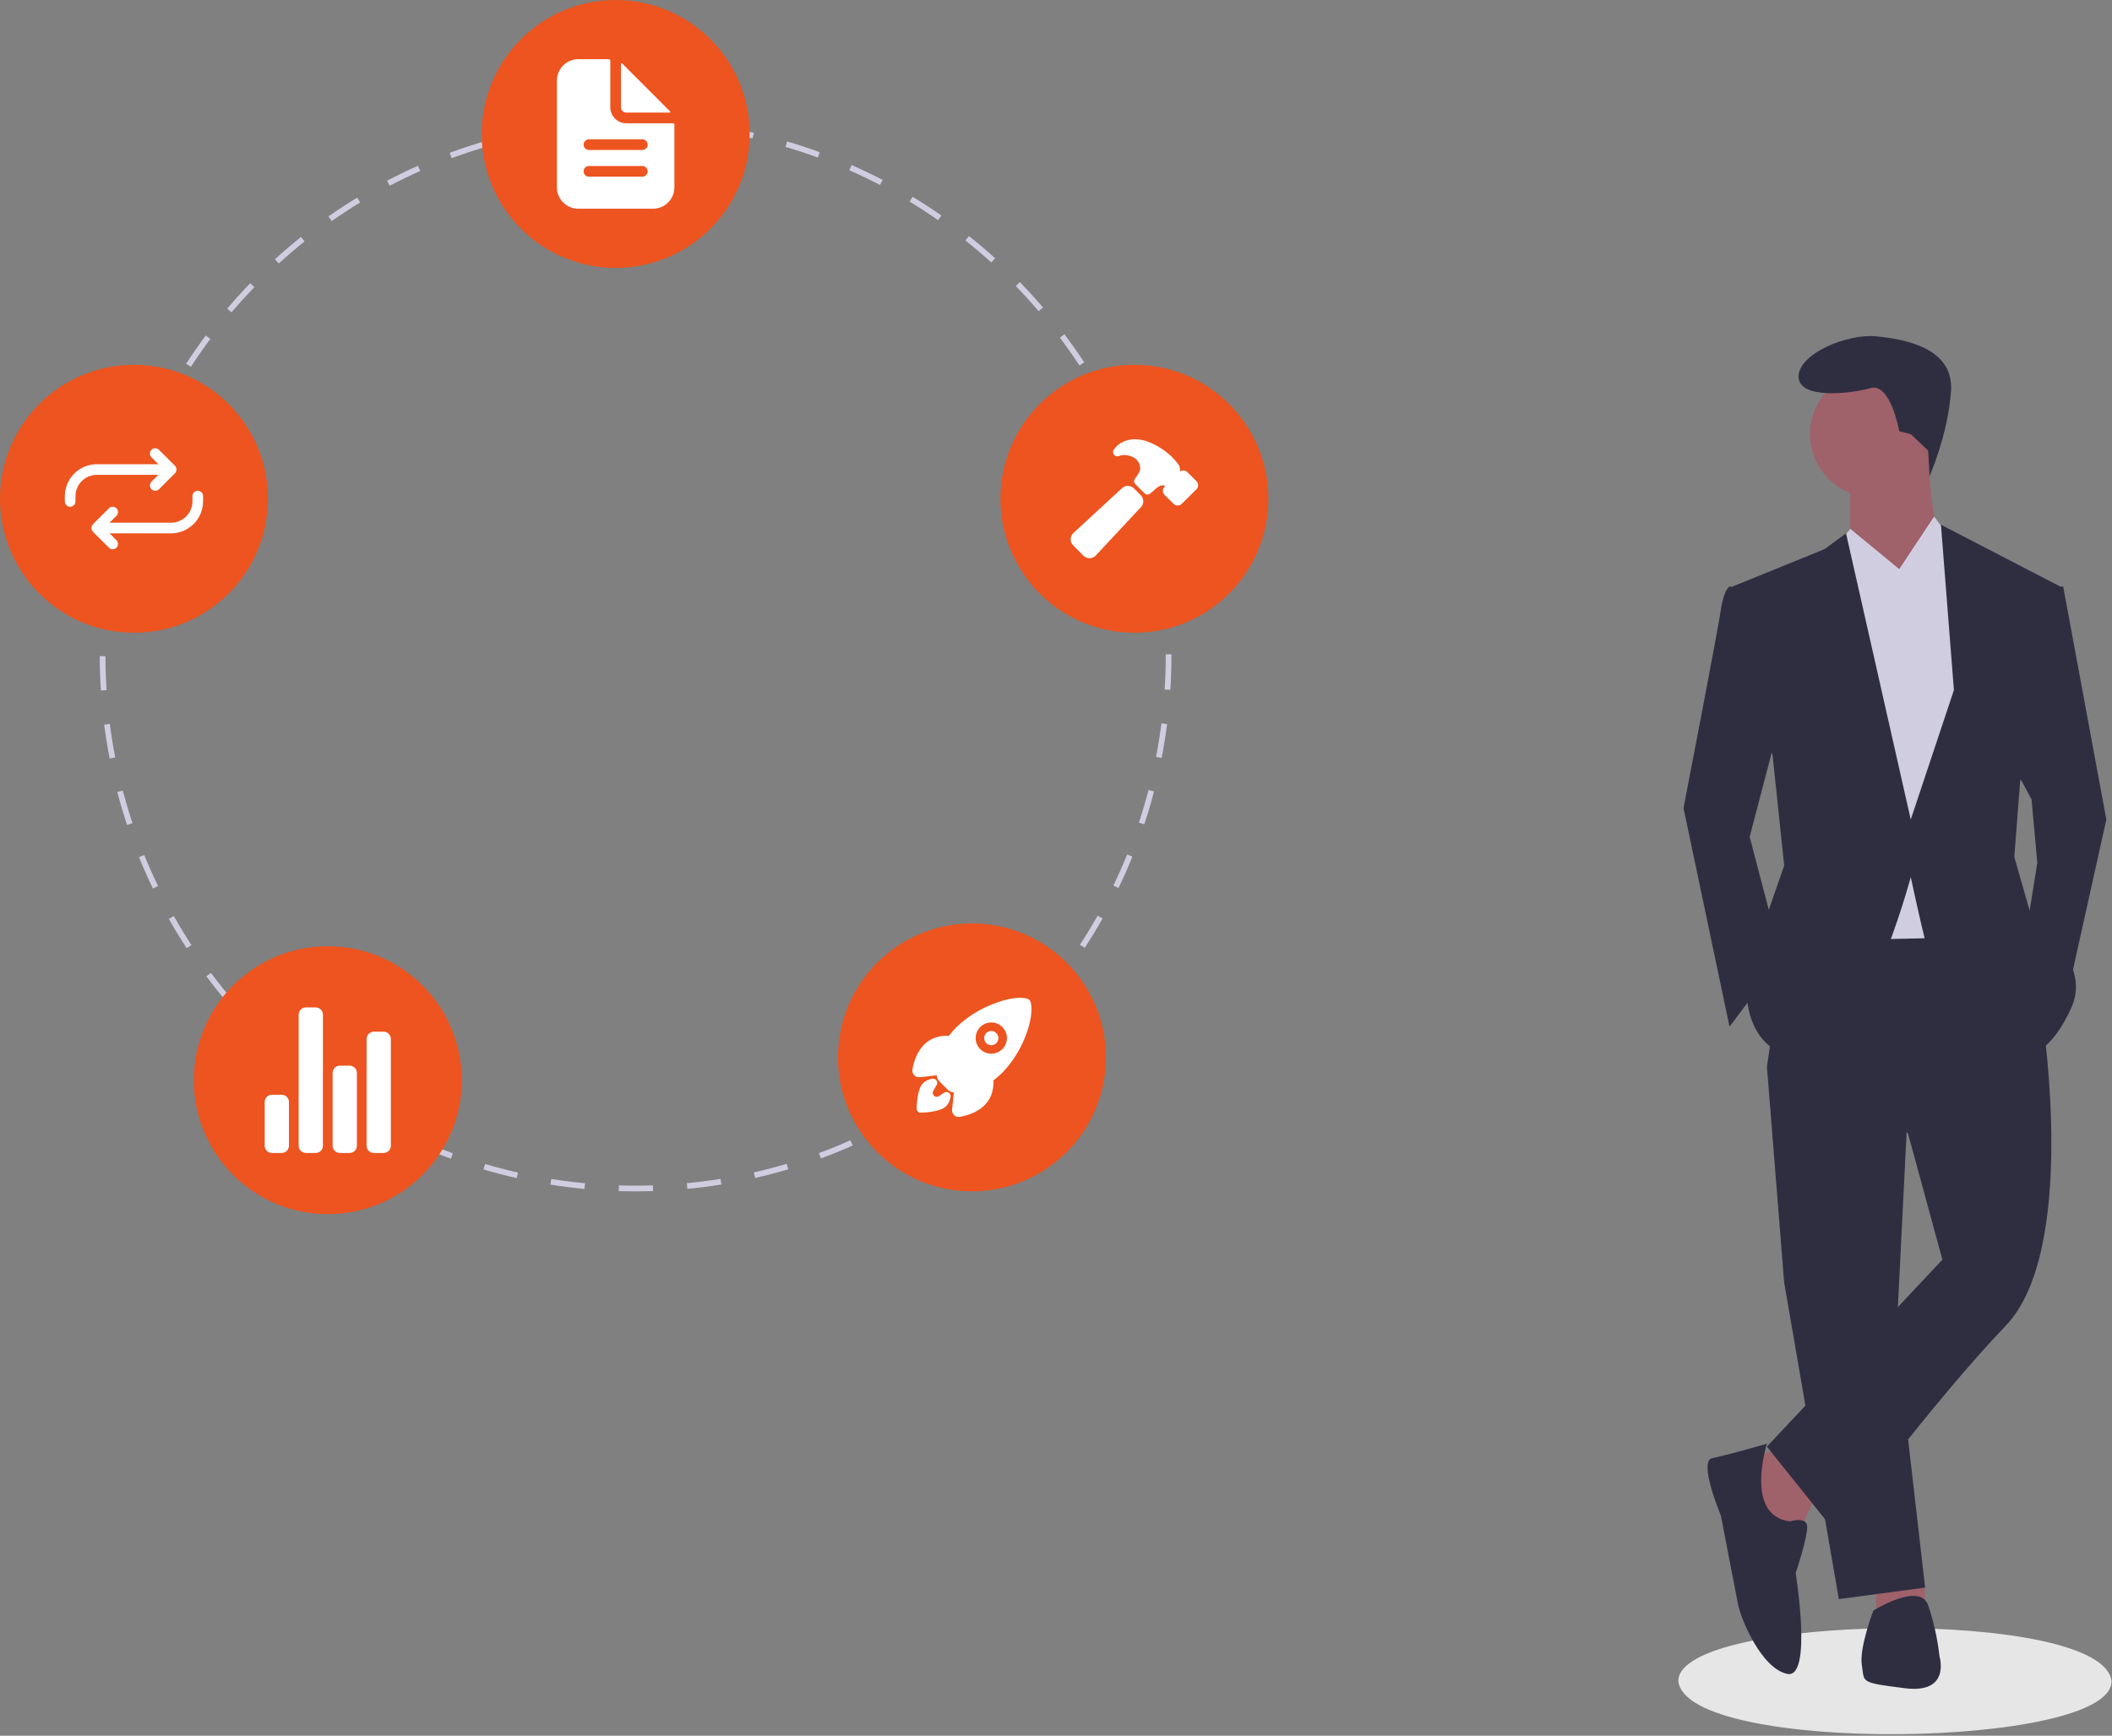 <svg width="741" height="609" viewBox="0 0 741 609" fill="none" xmlns="http://www.w3.org/2000/svg">
<rect x="0" y="0" width="741" height="609" fill="#808080" stroke="none"/>
<g clip-path="url(#clip0_3245_702)">
<path d="M740.844 589.866C741.07 613.571 591.689 615.744 588.844 589.867C588.618 566.163 737.998 563.991 740.844 589.866Z" fill="#E6E6E6"/>
<path d="M623.969 507.57L612.867 513.625L619.932 536.838L631.033 537.847L637.089 524.727L623.969 507.57Z" fill="#9F616A"/>
<path d="M658.281 553.992V565.093L675.438 564.084L675.199 554.941L658.281 553.992Z" fill="#9F616A"/>
<path d="M619.93 374.352L625.985 450.046L645.161 561.062L675.438 557.025L665.346 469.221L669.383 388.482L619.93 374.352Z" fill="#2F2E41"/>
<path d="M700.669 317.828L628.004 318.837L619.93 374.346L669.383 397.558L681.494 441.965L619.93 507.566L644.152 537.843C644.152 537.843 678.466 491.418 703.697 465.178C728.928 438.937 716.817 359.207 716.817 359.207L700.669 317.828Z" fill="#2F2E41"/>
<path d="M657.274 174.516C669.536 174.516 679.477 164.575 679.477 152.313C679.477 140.05 669.536 130.109 657.274 130.109C645.011 130.109 635.07 140.05 635.07 152.313C635.07 164.575 645.011 174.516 657.274 174.516Z" fill="#9F616A"/>
<path d="M649.195 167.452V189.655L664.334 213.877C664.334 213.877 687.547 196.72 682.5 192.683C677.454 188.646 676.445 157.359 676.445 157.359L649.195 167.452Z" fill="#9F616A"/>
<path d="M649.194 185.623L634.055 203.789L640.111 329.944L687.545 328.935L695.619 218.928L685.527 190.669L678.604 181.25L666.351 199.752L649.194 185.623Z" fill="#D0CDE1"/>
<path d="M624.978 251.221L613.877 293.609L624.978 335.997L606.812 360.219L590.664 283.517C590.664 283.517 602.775 220.943 603.784 213.879C604.793 206.814 606.812 205.805 606.812 205.805L614.886 206.814L624.978 251.221Z" fill="#2F2E41"/>
<path d="M705.711 267.369L712.776 280.49L714.795 302.693L710.758 327.924L724.887 351.137L739.016 287.554L723.878 205.805H717.822L705.711 267.369Z" fill="#2F2E41"/>
<path d="M619.929 506.562C619.929 506.562 605.799 510.6 600.753 511.609C595.707 512.618 603.781 531.794 603.781 531.794C603.781 531.794 608.827 558.034 609.836 563.08C610.845 568.126 617.91 585.284 626.993 587.302C636.076 589.32 630.021 551.978 630.021 551.978C630.021 551.978 634.058 539.868 634.058 535.831C634.058 531.794 628.003 533.812 628.003 533.812C611.855 531.794 619.929 506.562 619.929 506.562Z" fill="#2F2E41"/>
<path d="M653.235 584.27C654.244 590.326 652.226 590.326 668.374 592.344C684.522 594.363 680.485 581.242 680.485 581.242C679.81 575.057 678.456 568.965 676.448 563.076C673.42 555.002 657.272 565.095 657.272 565.095C657.272 565.095 652.226 578.215 653.235 584.27Z" fill="#2F2E41"/>
<path d="M676.474 158.068L677 167.044C677 167.044 683.512 152.317 684.521 137.178C685.53 122.04 668.373 119.012 658.281 118.003C648.188 116.993 631.031 124.058 631.031 132.132C631.031 140.206 649.198 138.188 656.262 136.169C663.327 134.151 666.355 151.308 666.355 151.308L670.392 152.317L676.474 158.068Z" fill="#2F2E41"/>
<path d="M643.242 192.764L649.199 185.617L666.356 199.746L649.199 211.857L643.242 192.764Z" fill="#D0CDE1"/>
<path d="M685.528 190.669L678.463 181.586L666.352 199.752L681.491 210.854L685.528 190.669Z" fill="#D0CDE1"/>
<path d="M621.95 265.354L625.987 303.705L617.913 326.917L612.867 349.121C612.867 349.121 612.867 370.315 633.051 371.324C653.236 372.333 670.393 307.742 670.393 307.742C670.393 307.742 673.421 321.871 675.44 329.945C677.458 338.019 711.772 370.315 711.772 370.315C711.772 370.315 719.846 369.306 726.911 353.158C733.976 337.01 712.782 321.871 712.782 321.871L706.726 300.677L708.745 274.437L722.874 205.808L680.991 184.109L685.532 242.141L670.393 287.557L647.685 187.137L640.116 192.688L607.82 205.808L621.95 265.354Z" fill="#2F2E41"/>
<path d="M223.084 418.001C221.088 417.986 219.07 417.972 217.087 417.911L217.149 415.912C219.111 415.972 221.117 415.999 223.084 416.001C225.061 416.001 227.074 415.969 229.072 415.905L229.136 417.903C227.117 417.968 225.081 418.001 223.084 418.001ZM205.065 417.157C201.084 416.78 197.063 416.269 193.114 415.639L193.43 413.665C197.336 414.288 201.314 414.793 205.253 415.166L205.065 417.157ZM241.157 417.135L240.967 415.145C244.905 414.768 248.882 414.257 252.789 413.628L253.107 415.603C249.158 416.239 245.138 416.754 241.157 417.135ZM181.285 413.357C177.386 412.473 173.464 411.45 169.627 410.316L170.194 408.398C173.99 409.52 177.87 410.532 181.727 411.406L181.285 413.357ZM264.933 413.307L264.489 411.358C268.355 410.476 272.234 409.459 276.019 408.335L276.588 410.253C272.762 411.389 268.841 412.416 264.933 413.307ZM158.188 406.531C154.426 405.149 150.663 403.627 147.002 402.007L147.811 400.179C151.433 401.781 155.156 403.287 158.877 404.654L158.188 406.531ZM288.021 406.453L287.33 404.576C291.028 403.213 294.739 401.708 298.357 400.103L299.169 401.931C295.51 403.554 291.76 405.076 288.021 406.453ZM136.134 396.773C132.594 394.925 129.059 392.933 125.627 390.853L126.665 389.142C130.06 391.202 133.557 393.171 137.059 394.999L136.134 396.773ZM310.006 396.7L309.081 394.927C312.575 393.1 316.064 391.13 319.45 389.073L320.489 390.782C317.066 392.862 313.54 394.852 310.006 396.7ZM115.525 384.273C112.246 381.985 108.997 379.558 105.866 377.062L107.113 375.498C110.21 377.968 113.426 380.369 116.669 382.632L115.525 384.273ZM330.575 384.202L329.428 382.563C332.671 380.296 335.882 377.896 338.972 375.428L340.22 376.991C337.097 379.485 333.852 381.911 330.575 384.202ZM96.688 369.249C93.724 366.558 90.81 363.739 88.028 360.871L89.463 359.478C92.216 362.316 95.099 365.105 98.032 367.768L96.688 369.249ZM349.389 369.179L348.043 367.699C350.969 365.041 353.85 362.25 356.607 359.406L358.042 360.796C355.257 363.672 352.345 366.493 349.389 369.179ZM79.92 351.96C77.325 348.917 74.795 345.752 72.399 342.553L74 341.354C76.371 344.52 78.874 347.652 81.442 350.662L79.92 351.96ZM366.148 351.877L364.626 350.581C367.194 347.568 369.698 344.432 372.068 341.262L373.669 342.459C371.274 345.664 368.744 348.832 366.148 351.877ZM65.494 332.686C63.306 329.335 61.201 325.875 59.236 322.402L60.977 321.417C62.92 324.854 65.004 328.278 67.169 331.592L65.494 332.686ZM380.577 332.578L378.901 331.486C381.067 328.164 383.15 324.735 385.094 321.29L386.836 322.273C384.872 325.755 382.765 329.222 380.577 332.578ZM53.651 311.74C51.911 308.14 50.267 304.441 48.765 300.744L50.617 299.992C52.103 303.648 53.73 307.308 55.452 310.869L53.651 311.74ZM392.423 311.583L390.623 310.714C392.343 307.148 393.97 303.478 395.459 299.804L397.312 300.554C395.808 304.268 394.164 307.979 392.423 311.583ZM44.59 289.442C43.325 285.643 42.169 281.757 41.154 277.892L43.089 277.384C44.092 281.207 45.236 285.052 46.487 288.809L44.59 289.442ZM401.479 289.23L399.581 288.601C400.825 284.848 401.964 281.002 402.965 277.171L404.901 277.677C403.888 281.55 402.737 285.437 401.479 289.23ZM38.471 266.148C37.707 262.224 37.06 258.223 36.549 254.255L38.533 253.999C39.039 257.925 39.678 261.883 40.434 265.765L38.471 266.148ZM407.57 265.928L405.607 265.549C406.357 261.668 406.993 257.708 407.494 253.78L409.478 254.034C408.971 258.004 408.329 262.006 407.57 265.928ZM35.393 242.265C35.137 238.279 35.004 234.227 35 230.222L37 230.22C37.004 234.183 37.135 238.192 37.389 242.136L35.393 242.265ZM410.621 242.041L408.625 241.914C408.874 237.974 409 233.965 409 230.001L408.999 229.563H410.999L411 229.995C411 234.007 410.872 238.058 410.621 242.041ZM37.361 218.306L35.365 218.183C35.613 214.189 35.993 210.154 36.493 206.189L38.477 206.439C37.982 210.363 37.606 214.355 37.361 218.306ZM408.597 217.65C408.337 213.697 407.948 209.706 407.439 205.788L409.421 205.53C409.936 209.49 410.331 213.523 410.593 217.519L408.597 217.65ZM40.351 194.669L38.387 194.291C39.141 190.366 40.035 186.413 41.041 182.54L42.977 183.043C41.981 186.874 41.097 190.786 40.351 194.669ZM405.522 194.024C404.76 190.139 403.862 186.23 402.854 182.408L404.788 181.898C405.807 185.762 406.714 189.712 407.485 193.64L405.522 194.024ZM46.349 171.611L44.45 170.984C45.705 167.183 47.102 163.371 48.604 159.653L50.459 160.402C48.973 164.081 47.591 167.851 46.349 171.611ZM399.444 170.987C398.188 167.233 396.794 163.473 395.301 159.811L397.153 159.056C398.663 162.758 400.072 166.559 401.34 170.353L399.444 170.987ZM55.283 149.484L53.48 148.617C55.215 145.011 57.091 141.412 59.055 137.922L60.798 138.903C58.855 142.356 56.999 145.916 55.283 149.484ZM390.455 148.939C388.732 145.388 386.87 141.841 384.917 138.397L386.657 137.411C388.63 140.891 390.513 144.476 392.253 148.067L390.455 148.939ZM66.98 128.7L65.303 127.609C67.484 124.256 69.804 120.929 72.198 117.719L73.801 118.914C71.433 122.09 69.138 125.382 66.98 128.7ZM378.712 128.229C376.548 124.924 374.247 121.642 371.87 118.475L373.469 117.275C375.872 120.476 378.199 123.793 380.386 127.133L378.712 128.229ZM81.232 109.588L79.709 108.293C82.299 105.246 85.022 102.242 87.802 99.365L89.241 100.755C86.49 103.601 83.795 106.573 81.232 109.588ZM364.417 109.176C361.845 106.169 359.142 103.206 356.384 100.368L357.818 98.975C360.606 101.842 363.337 104.837 365.936 107.876L364.417 109.176ZM97.794 92.451L96.447 90.972C99.407 88.276 102.489 85.644 105.607 83.149L106.857 84.71C103.771 87.179 100.722 89.784 97.794 92.451ZM347.805 92.088C344.873 89.433 341.815 86.836 338.715 84.371L339.961 82.805C343.093 85.298 346.184 87.922 349.147 90.605L347.805 92.088ZM116.393 77.564L115.245 75.927C118.518 73.633 121.908 71.416 125.323 69.336L126.363 71.044C122.985 73.102 119.63 75.296 116.393 77.564ZM329.151 77.246C325.895 74.98 322.53 72.793 319.148 70.747L320.183 69.036C323.601 71.104 327.003 73.314 330.294 75.605L329.151 77.246ZM136.727 65.177L135.798 63.405C139.334 61.551 142.978 59.786 146.629 58.161L147.442 59.988C143.83 61.596 140.225 63.342 136.727 65.177ZM308.747 64.902C305.234 63.074 301.615 61.336 297.989 59.737L298.796 57.907C302.461 59.523 306.12 61.28 309.67 63.128L308.747 64.902ZM158.465 55.501L157.771 53.625C161.521 52.238 165.366 50.955 169.2 49.812L169.771 51.729C165.979 52.859 162.175 54.129 158.465 55.501ZM286.917 55.274C283.2 53.914 279.391 52.659 275.597 51.542L276.162 49.623C279.997 50.752 283.847 52.021 287.604 53.396L286.917 55.274ZM181.297 48.694L180.851 46.745C184.742 45.853 188.72 45.077 192.675 44.434L192.995 46.409C189.083 47.044 185.147 47.812 181.297 48.694ZM264.06 48.549C260.204 47.68 256.265 46.925 252.354 46.305L252.667 44.329C256.621 44.956 260.602 45.719 264.499 46.598L264.06 48.549ZM204.815 44.878L204.622 42.888C208.593 42.503 212.637 42.24 216.643 42.106L216.709 44.105C212.746 44.237 208.744 44.498 204.815 44.878ZM240.528 44.816C236.594 44.449 232.591 44.203 228.632 44.085L228.692 42.086C232.692 42.205 236.738 42.454 240.714 42.825L240.528 44.816Z" fill="#D0CDE1"/>
<path d="M216 94C241.957 94 263 72.957 263 47C263 21.043 241.957 0 216 0C190.043 0 169 21.043 169 47C169 72.957 190.043 94 216 94Z" fill="#ED541F"/>
<path d="M398 222C423.957 222 445 200.957 445 175C445 149.043 423.957 128 398 128C372.043 128 351 149.043 351 175C351 200.957 372.043 222 398 222Z" fill="#ED541F"/>
<path d="M341 418C366.957 418 388 396.957 388 371C388 345.043 366.957 324 341 324C315.043 324 294 345.043 294 371C294 396.957 315.043 418 341 418Z" fill="#ED541F"/>
<path d="M115 426C140.957 426 162 404.957 162 379C162 353.043 140.957 332 115 332C89.043 332 68 353.043 68 379C68 404.957 89.043 426 115 426Z" fill="#ED541F"/>
<path d="M47 222C72.957 222 94 200.957 94 175C94 149.043 72.957 128 47 128C21.043 128 0 149.043 0 175C0 200.957 21.043 222 47 222Z" fill="#ED541F"/>
<path d="M236.141 43.256H219.747C218.256 43.256 216.827 42.664 215.773 41.61C214.719 40.556 214.126 39.126 214.126 37.636V21.242C214.126 21.18 214.114 21.119 214.091 21.063C214.067 21.006 214.033 20.954 213.989 20.911C213.946 20.867 213.894 20.833 213.837 20.809C213.78 20.785 213.72 20.773 213.658 20.773H202.885C200.897 20.773 198.991 21.563 197.586 22.968C196.18 24.374 195.391 26.28 195.391 28.268V65.739C195.391 67.727 196.18 69.633 197.586 71.039C198.991 72.444 200.897 73.234 202.885 73.234H229.115C231.103 73.234 233.009 72.444 234.414 71.039C235.82 69.633 236.609 67.727 236.609 65.739V43.725C236.609 43.663 236.597 43.602 236.574 43.545C236.55 43.489 236.516 43.437 236.472 43.394C236.429 43.35 236.377 43.316 236.32 43.292C236.263 43.269 236.203 43.256 236.141 43.256ZM225.368 61.992H206.632C206.135 61.992 205.659 61.795 205.307 61.443C204.956 61.092 204.759 60.615 204.759 60.119C204.759 59.622 204.956 59.145 205.307 58.794C205.659 58.442 206.135 58.245 206.632 58.245H225.368C225.865 58.245 226.341 58.442 226.693 58.794C227.044 59.145 227.241 59.622 227.241 60.119C227.241 60.615 227.044 61.092 226.693 61.443C226.341 61.795 225.865 61.992 225.368 61.992ZM225.368 52.624H206.632C206.135 52.624 205.659 52.427 205.307 52.075C204.956 51.724 204.759 51.248 204.759 50.751C204.759 50.254 204.956 49.777 205.307 49.426C205.659 49.075 206.135 48.877 206.632 48.877H225.368C225.865 48.877 226.341 49.075 226.693 49.426C227.044 49.777 227.241 50.254 227.241 50.751C227.241 51.248 227.044 51.724 226.693 52.075C226.341 52.427 225.865 52.624 225.368 52.624Z" fill="white"/>
<path d="M235.114 39.103L218.274 22.263C218.242 22.231 218.2 22.209 218.155 22.2C218.109 22.191 218.062 22.195 218.02 22.213C217.977 22.231 217.941 22.261 217.915 22.299C217.889 22.337 217.875 22.382 217.875 22.428V37.629C217.875 38.126 218.072 38.603 218.424 38.954C218.775 39.305 219.252 39.503 219.749 39.503H234.949C234.995 39.502 235.04 39.489 235.079 39.463C235.117 39.437 235.147 39.401 235.165 39.358C235.182 39.315 235.187 39.268 235.178 39.223C235.169 39.178 235.147 39.136 235.114 39.103Z" fill="white"/>
<path d="M347.794 361.742C347.218 361.743 346.66 361.943 346.214 362.308C345.769 362.674 345.464 363.183 345.352 363.748C345.24 364.314 345.327 364.9 345.599 365.408C345.871 365.916 346.311 366.314 346.843 366.535C347.376 366.755 347.968 366.784 348.52 366.616C349.071 366.449 349.547 366.095 349.867 365.616C350.187 365.137 350.331 364.561 350.274 363.988C350.217 363.414 349.964 362.878 349.556 362.471C349.325 362.24 349.05 362.056 348.748 361.931C348.445 361.806 348.121 361.742 347.794 361.742Z" fill="white"/>
<path d="M361.662 351.779V351.771C361.583 351.425 361.409 351.108 361.16 350.855C360.91 350.603 360.595 350.425 360.25 350.343C357.469 349.664 353.094 350.387 348.246 352.329C343.584 354.141 339.318 356.842 335.687 360.282C334.695 361.268 333.773 362.323 332.929 363.439C331.064 363.31 329.194 363.61 327.463 364.317C322.074 366.688 320.535 372.757 320.126 375.249C320.067 375.603 320.09 375.966 320.194 376.309C320.298 376.653 320.479 376.968 320.725 377.23C320.97 377.492 321.273 377.693 321.609 377.819C321.945 377.945 322.306 377.992 322.663 377.955H322.675L328.678 377.3C328.685 377.377 328.694 377.447 328.7 377.511C328.777 378.242 329.104 378.925 329.624 379.445L332.554 382.376C333.072 382.897 333.755 383.224 334.486 383.301L334.687 383.322L334.034 389.317V389.329C334.002 389.634 334.031 389.942 334.119 390.236C334.206 390.529 334.351 390.803 334.544 391.041C334.737 391.278 334.975 391.476 335.245 391.622C335.514 391.767 335.81 391.859 336.115 391.89C336.186 391.898 336.258 391.902 336.331 391.902C336.46 391.903 336.59 391.892 336.718 391.871C339.224 391.468 345.29 389.947 347.654 384.53C348.355 382.805 348.657 380.943 348.536 379.085C349.657 378.243 350.716 377.321 351.705 376.328C355.142 372.73 357.846 368.498 359.666 363.867C361.597 359.074 362.324 354.666 361.662 351.779ZM351.671 368.099C350.904 368.867 349.927 369.39 348.864 369.602C347.8 369.814 346.697 369.706 345.695 369.291C344.692 368.877 343.835 368.174 343.232 367.273C342.629 366.371 342.307 365.311 342.306 364.226C342.306 363.141 342.627 362.081 343.229 361.178C343.831 360.276 344.687 359.573 345.689 359.157C346.691 358.741 347.794 358.632 348.858 358.843C349.922 359.054 350.9 359.576 351.667 360.343L351.671 360.347C352.699 361.36 353.283 362.739 353.294 364.182C353.305 365.625 352.742 367.013 351.729 368.041L351.671 368.099Z" fill="white"/>
<path d="M332.219 383.17C331.858 383.125 331.493 383.214 331.192 383.419C330.596 383.827 329.997 384.23 329.392 384.623C329.129 384.792 328.818 384.868 328.507 384.838C328.196 384.809 327.904 384.676 327.678 384.46C327.452 384.245 327.305 383.96 327.26 383.651C327.216 383.342 327.276 383.027 327.432 382.757L328.566 380.797C328.728 380.56 328.818 380.281 328.826 379.994C328.834 379.706 328.758 379.423 328.609 379.178C328.46 378.932 328.243 378.735 327.984 378.61C327.726 378.485 327.436 378.437 327.151 378.472C325.893 378.631 324.723 379.204 323.826 380.101C323.485 380.444 322.446 381.484 321.887 385.445C321.728 386.583 321.628 387.728 321.586 388.877C321.581 389.073 321.615 389.268 321.685 389.451C321.756 389.634 321.861 389.801 321.997 389.943C322.132 390.086 322.293 390.2 322.472 390.279C322.652 390.359 322.845 390.403 323.041 390.408C323.054 390.408 323.067 390.408 323.08 390.408H323.117C324.266 390.367 325.412 390.268 326.551 390.109C330.515 389.55 331.554 388.51 331.896 388.168C332.797 387.271 333.369 386.096 333.519 384.833C333.567 384.44 333.457 384.044 333.213 383.732C332.969 383.421 332.612 383.218 332.219 383.17Z" fill="white"/>
<path d="M98.826 404.541H95.421C94.744 404.541 94.094 404.272 93.615 403.793C93.136 403.314 92.867 402.665 92.867 401.987V386.663C92.867 385.986 93.136 385.336 93.615 384.857C94.094 384.378 94.744 384.109 95.421 384.109H98.826C99.504 384.109 100.153 384.378 100.632 384.857C101.111 385.336 101.38 385.986 101.38 386.663V401.987C101.38 402.665 101.111 403.314 100.632 403.793C100.153 404.272 99.504 404.541 98.826 404.541Z" fill="white"/>
<path d="M122.662 404.538H119.257C118.58 404.538 117.93 404.269 117.451 403.79C116.972 403.311 116.703 402.662 116.703 401.984V376.445C116.703 375.767 116.972 375.118 117.451 374.639C117.93 374.16 118.58 373.891 119.257 373.891H122.662C123.34 373.891 123.989 374.16 124.468 374.639C124.947 375.118 125.216 375.767 125.216 376.445V401.984C125.216 402.662 124.947 403.311 124.468 403.79C123.989 404.269 123.34 404.538 122.662 404.538Z" fill="white"/>
<path d="M134.584 404.543H131.179C130.502 404.543 129.852 404.274 129.373 403.795C128.894 403.316 128.625 402.666 128.625 401.989V364.531C128.625 363.853 128.894 363.204 129.373 362.725C129.852 362.246 130.502 361.977 131.179 361.977H134.584C135.262 361.977 135.911 362.246 136.39 362.725C136.869 363.204 137.138 363.853 137.138 364.531V401.989C137.138 402.666 136.869 403.316 136.39 403.795C135.911 404.274 135.262 404.543 134.584 404.543Z" fill="white"/>
<path d="M110.741 404.541H107.335C106.658 404.541 106.008 404.272 105.529 403.793C105.05 403.314 104.781 402.664 104.781 401.987V356.015C104.781 355.338 105.05 354.688 105.529 354.209C106.008 353.73 106.658 353.461 107.335 353.461H110.741C111.418 353.461 112.068 353.73 112.547 354.209C113.025 354.688 113.295 355.338 113.295 356.015V401.987C113.295 402.322 113.228 402.654 113.1 402.964C112.972 403.274 112.784 403.555 112.546 403.793C112.309 404.03 112.028 404.218 111.718 404.346C111.408 404.475 111.076 404.541 110.741 404.541Z" fill="white"/>
<path d="M400.255 173.768L397.822 171.335C397.265 170.777 396.509 170.463 395.721 170.461C394.933 170.459 394.176 170.769 393.616 171.323L376.701 186.934C376.08 187.483 375.7 188.255 375.643 189.082C375.626 189.493 375.693 189.903 375.84 190.287C375.988 190.671 376.213 191.02 376.502 191.313L380.136 194.987L380.142 194.994C380.704 195.553 381.464 195.869 382.256 195.871H382.366C382.777 195.848 383.179 195.744 383.55 195.566C383.92 195.387 384.252 195.137 384.525 194.831L400.245 177.993C400.806 177.436 401.124 176.679 401.127 175.888C401.13 175.098 400.82 174.338 400.263 173.776L400.255 173.768Z" fill="white"/>
<path d="M419.805 168.848L419.776 168.819L416.582 165.658C416.395 165.472 416.173 165.324 415.929 165.224C415.685 165.124 415.423 165.073 415.159 165.075C414.731 165.075 414.314 165.21 413.967 165.461C413.967 165.421 413.973 165.381 413.975 165.347C414.104 164.531 413.932 163.696 413.491 162.997C412.787 162.049 412.015 161.154 411.18 160.319L411.172 160.312C408.838 158.072 406.095 156.302 403.092 155.099C401.523 154.455 399.842 154.124 398.146 154.125C395.95 154.106 393.816 154.853 392.113 156.239C391.628 156.702 391.186 157.208 390.791 157.75C390.603 158.01 390.504 158.324 390.508 158.645C390.512 158.966 390.62 159.277 390.815 159.532C391.01 159.786 391.283 159.971 391.592 160.059C391.9 160.147 392.229 160.132 392.529 160.018C392.79 159.92 393.057 159.839 393.329 159.773C393.893 159.654 394.473 159.617 395.048 159.666C396.24 159.79 397.383 160.209 398.373 160.886C398.929 161.353 399.37 161.941 399.665 162.604C399.96 163.267 400.1 163.989 400.075 164.714C399.661 165.893 399.029 166.983 398.211 167.927C397.993 168.214 397.887 168.571 397.912 168.931C397.937 169.291 398.091 169.629 398.346 169.884L401.553 173.09C401.822 173.36 402.185 173.517 402.566 173.527C402.947 173.538 403.318 173.402 403.603 173.148C404.509 172.338 405.89 171.118 406.373 170.818C406.785 170.542 407.253 170.358 407.743 170.278C408.108 170.242 408.475 170.32 408.795 170.5C408.796 170.516 408.794 170.532 408.789 170.547C408.784 170.562 408.776 170.576 408.766 170.588L408.596 170.75L408.568 170.776C408.191 171.151 407.979 171.661 407.978 172.192C407.977 172.724 408.187 173.235 408.563 173.611L408.573 173.621L411.765 176.781C411.952 176.967 412.174 177.115 412.419 177.215C412.663 177.315 412.925 177.365 413.189 177.363C413.719 177.364 414.228 177.157 414.607 176.786L419.778 171.678C419.796 171.66 419.814 171.641 419.831 171.623C420.178 171.242 420.368 170.745 420.363 170.23C420.358 169.715 420.159 169.221 419.805 168.848Z" fill="white"/>
<path d="M54.459 172.198C54.09 172.198 53.73 172.089 53.423 171.884C53.116 171.679 52.877 171.387 52.736 171.046C52.595 170.706 52.558 170.33 52.63 169.969C52.702 169.607 52.879 169.274 53.14 169.013L57.418 164.736L53.14 160.458C52.79 160.108 52.594 159.634 52.594 159.139C52.594 158.644 52.79 158.17 53.14 157.82C53.49 157.47 53.965 157.273 54.459 157.273C54.954 157.273 55.429 157.47 55.778 157.82L61.375 163.417C61.548 163.59 61.686 163.795 61.78 164.022C61.873 164.248 61.922 164.491 61.922 164.736C61.922 164.981 61.873 165.223 61.78 165.45C61.686 165.676 61.548 165.882 61.375 166.055L55.778 171.652C55.605 171.825 55.4 171.963 55.173 172.057C54.947 172.15 54.704 172.198 54.459 172.198Z" fill="white"/>
<path d="M24.616 177.8C24.371 177.8 24.128 177.751 23.902 177.658C23.675 177.564 23.47 177.427 23.296 177.253C23.123 177.08 22.986 176.874 22.892 176.648C22.798 176.422 22.75 176.179 22.75 175.934V174.069C22.765 171.105 23.948 168.268 26.043 166.172C28.138 164.076 30.975 162.891 33.938 162.875H58.196C58.691 162.875 59.166 163.072 59.515 163.421C59.865 163.771 60.062 164.246 60.062 164.741C60.062 165.235 59.865 165.71 59.515 166.06C59.166 166.41 58.691 166.606 58.196 166.606H33.944C31.967 166.618 30.075 167.409 28.678 168.807C27.281 170.205 26.491 172.098 26.481 174.074V175.934C26.481 176.179 26.433 176.422 26.339 176.648C26.245 176.874 26.108 177.08 25.935 177.253C25.762 177.427 25.556 177.564 25.329 177.658C25.103 177.751 24.861 177.8 24.616 177.8Z" fill="white"/>
<path d="M39.541 192.72C39.295 192.721 39.053 192.673 38.826 192.579C38.6 192.485 38.394 192.347 38.221 192.174L32.625 186.577C32.451 186.404 32.314 186.198 32.22 185.972C32.126 185.746 32.078 185.503 32.078 185.258C32.078 185.013 32.126 184.77 32.22 184.544C32.314 184.318 32.451 184.112 32.625 183.939L38.221 178.342C38.571 177.993 39.046 177.797 39.54 177.797C40.035 177.797 40.509 177.994 40.858 178.343C41.208 178.693 41.405 179.167 41.405 179.662C41.405 180.156 41.209 180.63 40.86 180.98L36.582 185.258L40.86 189.536C41.12 189.797 41.298 190.129 41.37 190.491C41.442 190.853 41.405 191.228 41.264 191.569C41.123 191.91 40.884 192.201 40.577 192.406C40.27 192.611 39.91 192.72 39.541 192.72Z" fill="white"/>
<path d="M35.803 187.128C35.308 187.128 34.834 186.931 34.484 186.581C34.134 186.232 33.938 185.757 33.938 185.262C33.938 184.767 34.134 184.293 34.484 183.943C34.834 183.593 35.308 183.397 35.803 183.397H60.056C62.032 183.385 63.924 182.594 65.321 181.196C66.719 179.798 67.508 177.905 67.518 175.929V174.069C67.518 173.574 67.715 173.099 68.064 172.75C68.414 172.4 68.889 172.203 69.384 172.203C69.879 172.203 70.353 172.4 70.703 172.75C71.053 173.099 71.249 173.574 71.249 174.069V175.934C71.235 178.898 70.051 181.735 67.957 183.831C65.862 185.927 63.025 187.112 60.061 187.128L35.803 187.128Z" fill="white"/>
</g>
<defs>
<clipPath id="clip0_3245_702">
<rect width="740.84" height="608.466" fill="white"/>
</clipPath>
</defs>
</svg>
